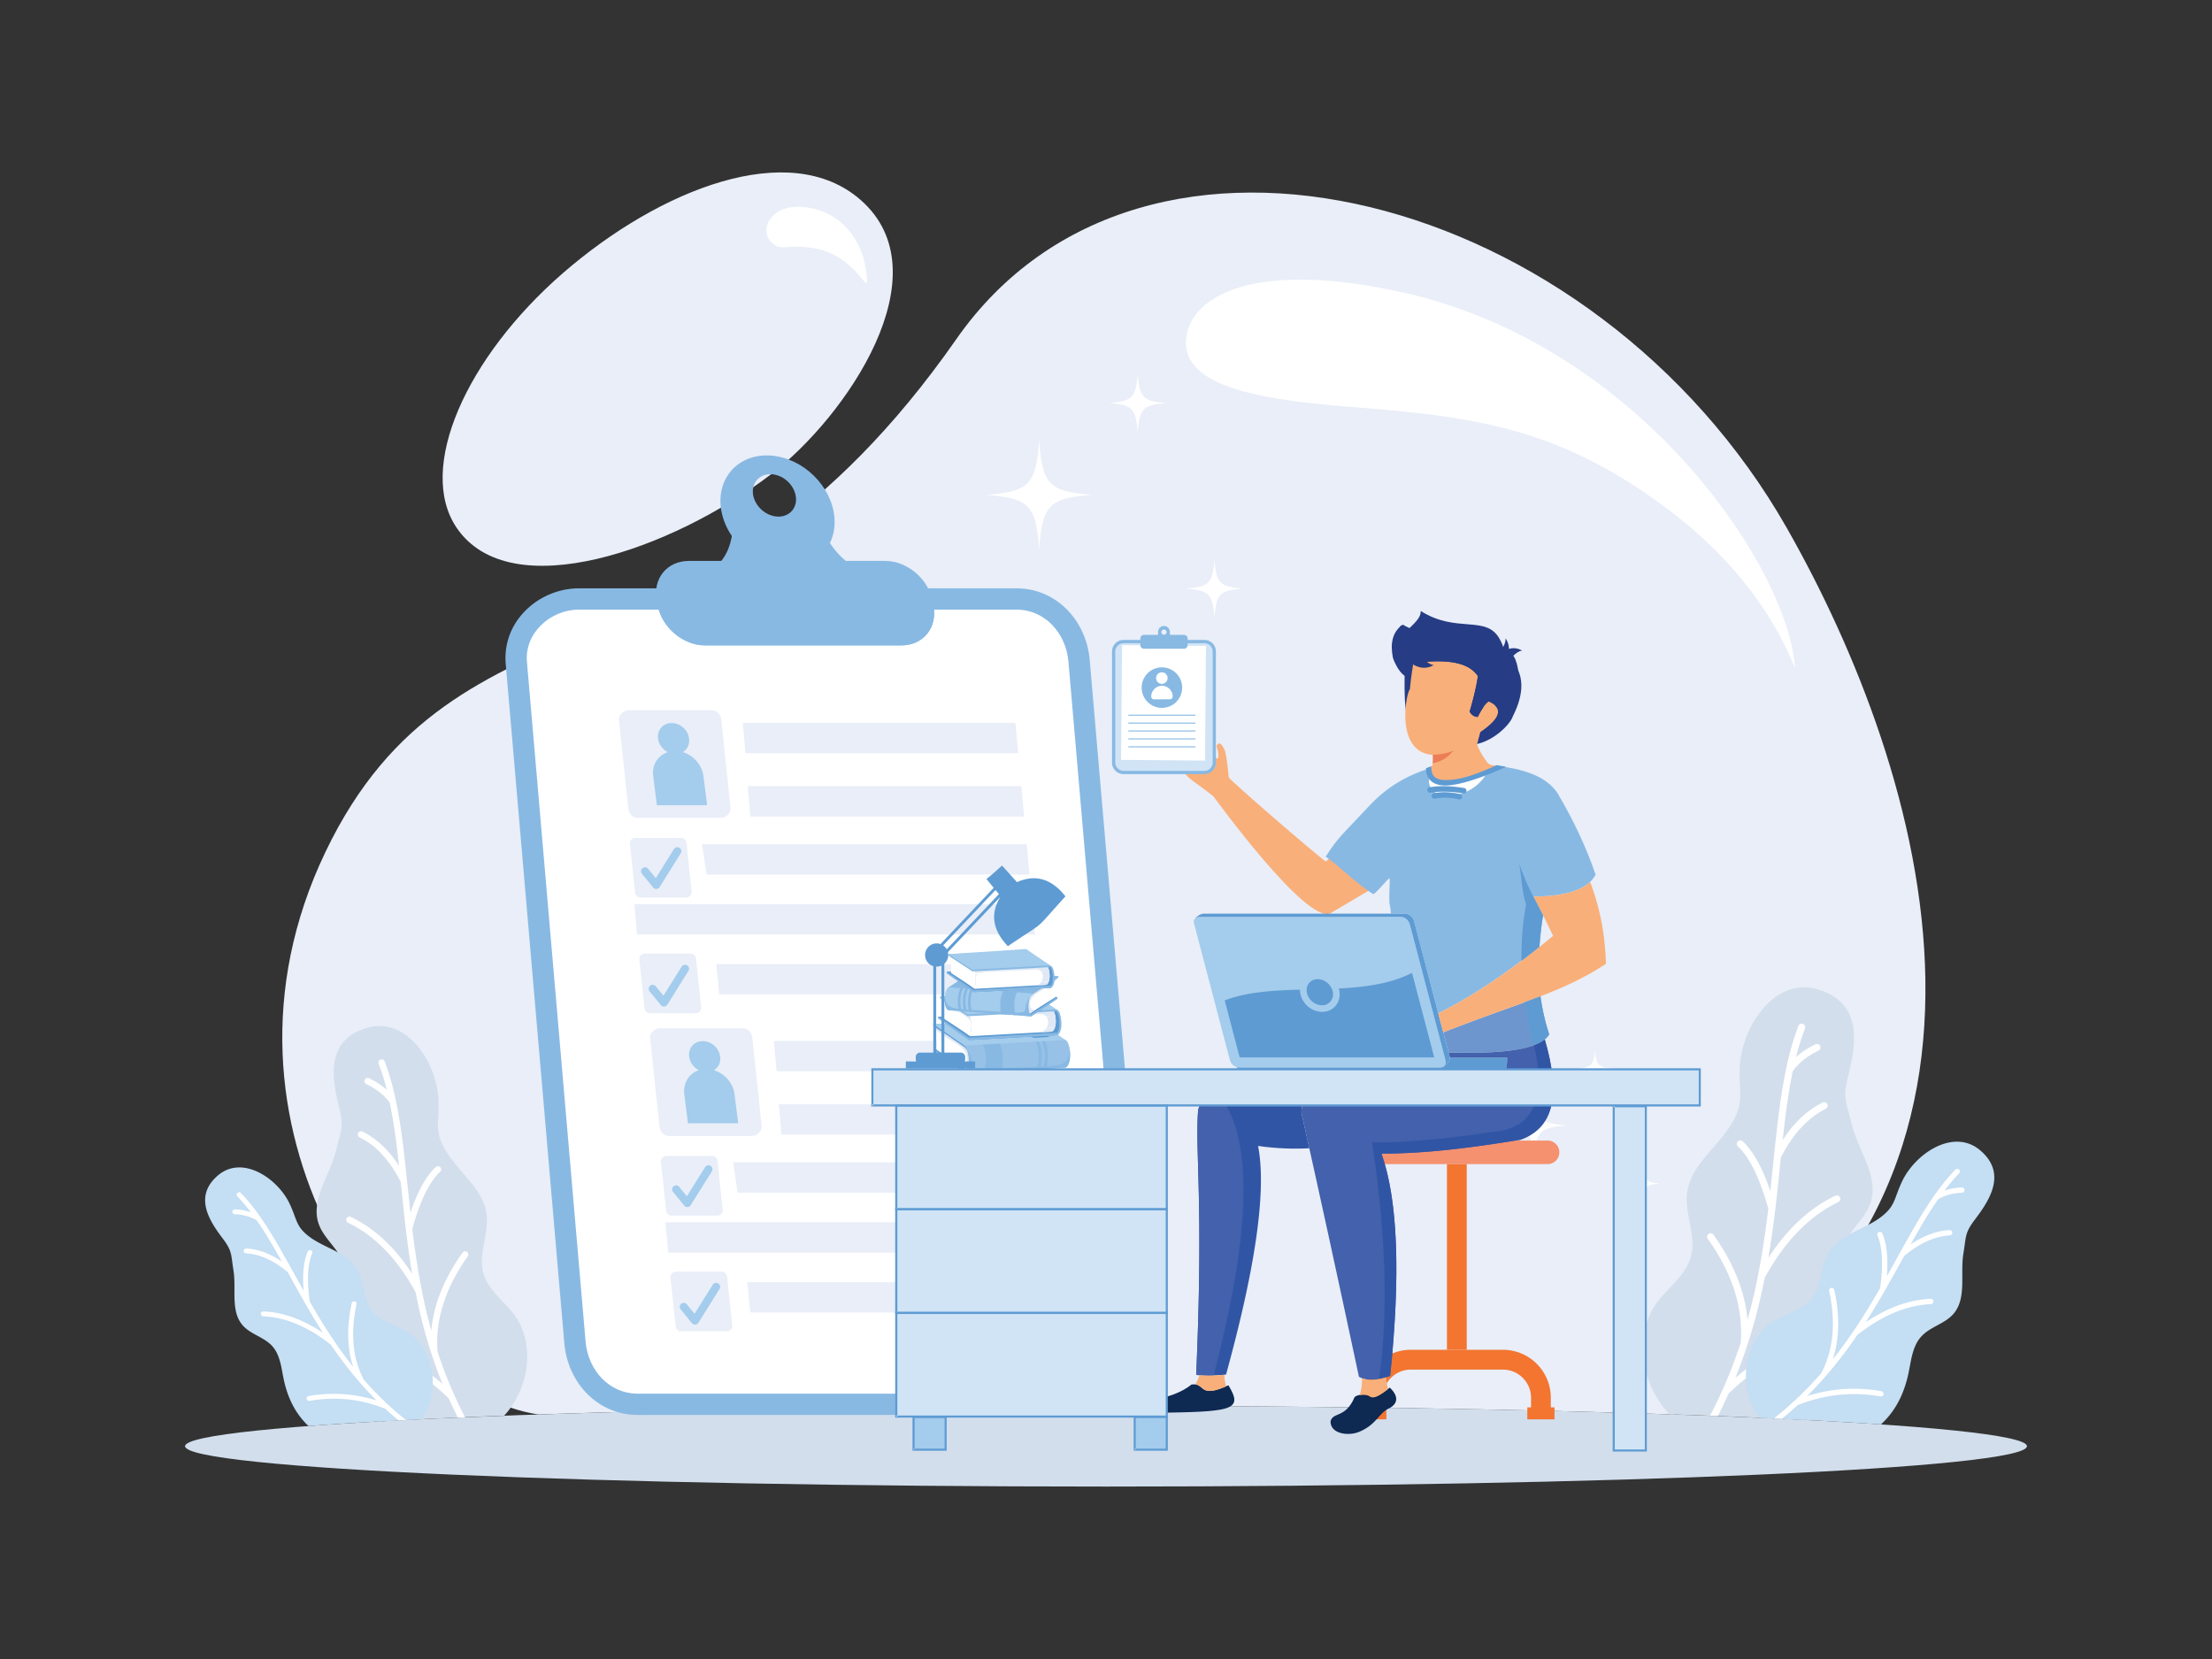 <svg xmlns="http://www.w3.org/2000/svg" xml:space="preserve" width="400" height="300"><rect width="100%" height="100%" fill="#333333" stroke="none"/><path fill="#E9EEF8" fill-rule="evenodd" d="M139.345 85.83c-17.725 13.487-47.039 23.94-56.773 9.604-7.261-10.721 1.697-30.818 19.227-46.054 17.54-15.225 41.028-24.449 53.826-13.227 15.191 13.3-2.634 39.296-16.28 49.677zm60.664 168.399c38.731 0 74.386.582 102.676 1.546 69.234-39.573 45.255-116.7 20.403-160.341-34.596-60.726-116.354-82.546-150.162-34.094-45.909 65.753-90.182 42.81-114.09 92.753-23.896 49.943 12.411 97.82 38.497 101.682 28.279-.971 63.934-1.546 102.676-1.546z" clip-rule="evenodd"/><path fill="#D2DEEC" fill-rule="evenodd" d="M200.009 254.229c91.965 0 166.525 3.266 166.525 7.289 0 4.024-74.561 7.3-166.525 7.3-91.984 0-166.543-3.265-166.543-7.3 0-4.023 74.558-7.289 166.543-7.289z" clip-rule="evenodd"/><path fill="#FFF" fill-rule="evenodd" d="M144.943 37.411c7.17.43 11.529 6.317 11.825 13.097.123 2.887-2.138-4.659-10.084-5.703-4.924-.654-5.66.798-7.423-1.239-1.758-2.027-.09-6.491 5.682-6.155zm108.769 15.481c41.59 9.258 68.058 47.521 70.658 65.981 1.063 7.574-.914-10.157-22.138-26.303-18.952-14.427-33.726-17.11-56.282-18.852-15.94-1.228-32.631-3.186-31.443-12.696.932-7.516 12.346-14.119 39.205-8.13z" clip-rule="evenodd"/><path fill="#D2DEEC" fill-rule="evenodd" d="M92.728 237.416c-1.906-2.373-4.569-4.342-5.356-7.278-.921-3.472 1.105-7.116.593-10.681-.621-4.472-4.935-7.372-7.278-11.241-2.294-3.788-1.218-5.057-1.413-9.481-.328-6.664-5.786-15.072-13.064-12.818-7.394 2.293-6.184 9.163-4.883 14.336.921 3.685.317 4.208-.596 7.902-1.073 4.454-4.588 8.752-3.121 13.105.91 2.684 3.551 4.496 4.493 7.166 1.087 3.034-.224 6.31-.726 9.481-1.066 6.686.458 12.248 5.313 17.764a19.38 19.38 0 0 0 1.629 1.384c6.799-.38 14.456-.737 22.843-1.055l.062-.062c4.451-4.851 5.773-13.176 1.504-18.522z" clip-rule="evenodd"/><path fill="#FFF" fill-rule="evenodd" d="M69.557 191.937a.577.577 0 0 0-.748-.339.575.575 0 0 0-.339.758 41.696 41.696 0 0 1 1.478 4.732c-.167-.155-.34-.3-.513-.441a13.268 13.268 0 0 0-2.706-1.668.569.569 0 0 0-.766.274.578.578 0 0 0 .268.78c.921.44 1.747.938 2.467 1.523a9.098 9.098 0 0 1 1.78 1.843c.748 3.565 1.239 7.394 1.68 11.439a20.203 20.203 0 0 0-2.171-2.828c-1.333-1.452-2.806-2.579-4.425-3.389a.59.59 0 0 0-.787.268.599.599 0 0 0 .257.787c1.484.727 2.856 1.771 4.096 3.121 1.228 1.344 2.345 2.979 3.338 4.927l.111 1.095c.246 2.405.503 4.876.798 7.404l.012.072c.317 2.63.686 5.324 1.145 8.065-1.257-1.954-2.619-3.673-4.074-5.169-2.127-2.203-4.465-3.9-7.004-5.129a.585.585 0 0 0-.787.274.596.596 0 0 0 .278.78c2.416 1.156 4.648 2.792 6.675 4.884 2.037 2.088 3.868 4.648 5.53 7.657a94.056 94.056 0 0 0 2.835 11.057l.019.011a73.477 73.477 0 0 0 2.019 5.53 34.524 34.524 0 0 0-5.642-3.934c-2.763-1.546-5.732-2.681-8.907-3.417a.584.584 0 0 0-.697.44.572.572 0 0 0 .43.693c3.07.719 5.949 1.813 8.622 3.298 2.622 1.463 5.067 3.316 7.311 5.548a84.148 84.148 0 0 0 1.658 3.453l1.3-.05a78.876 78.876 0 0 1-4.977-11.869c-.214-2.847.122-5.692 1.025-8.539.899-2.886 2.373-5.783 4.432-8.673a.595.595 0 0 0-.134-.819.576.576 0 0 0-.809.145c-2.138 2.99-3.663 5.988-4.616 8.99a25.394 25.394 0 0 0-1.033 5.118c-1.741-6.328-2.712-12.513-3.432-18.407.687-2.51 1.456-4.619 2.294-6.36.842-1.72 1.763-3.053 2.745-3.98a.593.593 0 0 0 .029-.82.596.596 0 0 0-.828-.032c-1.098 1.036-2.091 2.478-3.001 4.33-.563 1.149-1.084 2.46-1.567 3.934a491.991 491.991 0 0 1-.491-4.608l-.123-1.178-.011-.062c-.83-8.024-1.671-15.324-4.044-21.519z" clip-rule="evenodd"/><path fill="#C4DEF3" fill-rule="evenodd" d="M73.169 240.551c-2.026-1.087-4.472-1.668-5.885-3.481-1.679-2.143-1.343-5.296-2.744-7.618-1.773-2.93-5.621-3.677-8.405-5.671-2.717-1.969-2.349-3.164-3.8-6.188-2.193-4.544-8.5-8.784-12.902-5.057-4.465 3.789-1.597 8.21.853 11.436 1.729 2.286 1.463 2.839 1.921 5.675.575 3.42-.592 7.463 1.713 10.052 1.434 1.601 3.807 2.092 5.263 3.667 1.647 1.78 1.708 4.464 2.294 6.819.787 3.132 2.16 5.652 4.309 7.689 5.826-.44 12.674-.849 20.408-1.228a12.354 12.354 0 0 0 1.423-2.745c1.655-4.699.111-10.894-4.448-13.35z" clip-rule="evenodd"/><path fill="#FFF" fill-rule="evenodd" d="M43.562 215.732a.444.444 0 0 0-.625-.011.44.44 0 0 0-.012.625 30.64 30.64 0 0 1 2.428 2.864 4.084 4.084 0 0 0-.484-.151 9.678 9.678 0 0 0-2.384-.368.445.445 0 0 0-.462.419.45.45 0 0 0 .43.462c.77.029 1.495.141 2.164.336a7.55 7.55 0 0 1 1.799.748c1.567 2.261 3.041 4.793 4.547 7.473a16.194 16.194 0 0 0-2.344-1.329c-1.352-.613-2.724-.964-4.086-1.036a.438.438 0 0 0-.469.411c-.022.235.173.452.419.47 1.249.072 2.507.391 3.777.965 1.25.563 2.507 1.38 3.778 2.435l.397.736a276.586 276.586 0 0 0 2.756 4.916l.019.051c1.015 1.741 2.059 3.515 3.196 5.273-1.463-.982-2.918-1.78-4.363-2.384-2.149-.903-4.28-1.405-6.407-1.495a.439.439 0 0 0-.463.419.445.445 0 0 0 .412.462c2.037.091 4.074.571 6.111 1.423 2.026.86 4.074 2.088 6.101 3.695 1.589 2.313 3.319 4.616 5.273 6.859v.011c.965 1.095 1.966 2.192 3.042 3.244a25.382 25.382 0 0 0-5.09-1.063 25.738 25.738 0 0 0-7.206.257.452.452 0 0 0-.368.509c.04.246.274.412.509.369a24.984 24.984 0 0 1 6.986-.264c2.271.245 4.515.809 6.736 1.697a56.485 56.485 0 0 0 2.395 2.088l1.322-.068a58.929 58.929 0 0 1-7.629-7.312 16.92 16.92 0 0 1-1.813-6.256c-.224-2.282-.05-4.731.523-7.361a.442.442 0 0 0-.339-.523c-.257-.051-.491.094-.542.34-.585 2.712-.77 5.252-.53 7.625.13 1.354.397 2.644.798 3.872-3.104-3.88-5.613-7.903-7.853-11.805-.257-1.946-.361-3.647-.289-5.11.083-1.445.329-2.641.737-3.584.104-.224-.012-.479-.225-.585a.46.46 0 0 0-.585.228c-.459 1.044-.726 2.345-.81 3.901a23.57 23.57 0 0 0 .073 3.215c-.582-1.044-1.146-2.06-1.709-3.074l-.43-.776-.032-.051c-2.945-5.336-5.691-10.179-9.179-13.792z" clip-rule="evenodd"/><path fill="#D2DEEC" fill-rule="evenodd" d="M299.929 235.166c2.069-2.59 4.987-4.743 5.847-7.947 1.015-3.789-1.21-7.772-.664-11.652.687-4.883 5.403-8.047 7.954-12.266 2.499-4.137 1.321-5.527 1.545-10.353.351-7.268 6.307-16.453 14.264-13.985 8.059 2.499 6.737 10.005 5.314 15.646-1.005 4.014-.348 4.588.646 8.619 1.178 4.854 5.017 9.554 3.409 14.303-.986 2.93-3.861 4.905-4.894 7.824-1.189 3.298.245 6.881.798 10.352 1.155 7.289-.513 13.351-5.815 19.371a18.614 18.614 0 0 1-2.009 1.691c-7.321-.38-15.503-.72-24.388-1.016-.123-.134-.246-.256-.369-.39-4.853-5.291-6.295-14.371-1.638-20.197z" clip-rule="evenodd"/><path fill="#FFF" fill-rule="evenodd" d="M325.208 185.525a.639.639 0 0 1 .82-.368c.328.134.502.502.357.831a48.485 48.485 0 0 0-1.607 5.161c.195-.166.38-.317.563-.484a15.23 15.23 0 0 1 2.958-1.82.637.637 0 0 1 .842.308.632.632 0 0 1-.307.849 13.693 13.693 0 0 0-2.695 1.657 11.796 11.796 0 0 0-1.946 2.02c-.809 3.879-1.34 8.065-1.82 12.479.737-1.145 1.524-2.182 2.377-3.092 1.441-1.575 3.059-2.807 4.829-3.685a.636.636 0 0 1 .853.286.641.641 0 0 1-.289.849c-1.618.809-3.103 1.946-4.464 3.421-1.341 1.455-2.558 3.254-3.635 5.363l-.134 1.199a377.973 377.973 0 0 1-.87 8.08l-.007.079a197.387 197.387 0 0 1-1.25 8.807c1.372-2.131 2.856-4.013 4.442-5.643 2.323-2.395 4.884-4.258 7.646-5.598a.649.649 0 0 1 .864.296.646.646 0 0 1-.3.849c-2.641 1.271-5.079 3.052-7.289 5.335-2.222 2.282-4.23 5.067-6.021 8.354-.787 3.963-1.781 7.997-3.121 12.071v.011a91.552 91.552 0 0 1-2.203 6.028 37.197 37.197 0 0 1 6.145-4.287c3.02-1.69 6.256-2.93 9.727-3.728a.623.623 0 0 1 .759.48.622.622 0 0 1-.474.759 35.991 35.991 0 0 0-9.398 3.594c-2.868 1.607-5.537 3.623-7.997 6.05a75.758 75.758 0 0 1-1.932 4.035l-1.416-.062c2.337-4.425 4.128-8.835 5.563-13.198.234-3.114-.134-6.224-1.109-9.326-.982-3.153-2.608-6.307-4.851-9.471-.195-.289-.134-.687.151-.882a.622.622 0 0 1 .882.145c2.325 3.266 4.002 6.541 5.027 9.817.582 1.864.972 3.728 1.127 5.592 1.926-6.914 2.98-13.661 3.757-20.102-.748-2.723-1.586-5.035-2.507-6.931-.925-1.882-1.918-3.327-2.99-4.342a.622.622 0 0 1-.022-.899.633.633 0 0 1 .893-.033c1.195 1.127 2.282 2.706 3.265 4.722.614 1.249 1.188 2.684 1.72 4.302.195-1.712.357-3.381.534-5.039l.141-1.278v-.072c.912-8.755 1.822-16.719 4.412-23.489z" clip-rule="evenodd"/><path fill="#C4DEF3" fill-rule="evenodd" d="M321.268 238.582c2.222-1.185 4.884-1.82 6.43-3.796 1.82-2.344 1.463-5.775 2.991-8.314 1.925-3.204 6.133-4.014 9.17-6.194 2.97-2.139 2.562-3.45 4.146-6.748 2.41-4.966 9.27-9.582 14.069-5.519 4.884 4.136 1.741 8.969-.91 12.472-1.903 2.496-1.607 3.104-2.12 6.195-.614 3.734.664 8.148-1.854 10.973-1.557 1.752-4.157 2.275-5.732 4.006-1.813 1.943-1.874 4.862-2.521 7.444-.86 3.461-2.384 6.245-4.8 8.478-6.368-.43-13.752-.831-21.994-1.199a12.517 12.517 0 0 1-1.72-3.236c-1.813-5.12-.133-11.877 4.845-14.562z" clip-rule="evenodd"/><path fill="#FFF" fill-rule="evenodd" d="M353.592 211.503a.46.46 0 0 1 .664-.021.477.477 0 0 1 .022.687 36.631 36.631 0 0 0-2.662 3.124c.173-.062.368-.115.541-.166.81-.234 1.68-.368 2.591-.397a.485.485 0 0 1 .513.459.498.498 0 0 1-.474.502 10.51 10.51 0 0 0-2.373.357 8.046 8.046 0 0 0-1.946.831c-1.72 2.467-3.327 5.223-4.967 8.148a16.24 16.24 0 0 1 2.561-1.44c1.484-.676 2.97-1.055 4.465-1.149a.48.48 0 0 1 .502.463.474.474 0 0 1-.451.502c-1.373.079-2.745.44-4.115 1.055-1.361.625-2.756 1.514-4.128 2.662l-.44.798a358.26 358.26 0 0 1-3.009 5.375l-.021.04a133.295 133.295 0 0 1-3.482 5.765 28.598 28.598 0 0 1 4.765-2.611c2.333-.972 4.655-1.514 6.992-1.626a.482.482 0 0 1 .051.961c-2.221.101-4.436.625-6.667 1.557-2.222.933-4.443 2.283-6.676 4.035-1.72 2.528-3.594 5.035-5.743 7.483v.011a63.641 63.641 0 0 1-3.326 3.544 29.57 29.57 0 0 1 5.559-1.171 27.943 27.943 0 0 1 7.874.289c.268.04.44.297.391.563a.47.47 0 0 1-.563.387 27.182 27.182 0 0 0-7.6-.274c-2.479.268-4.935.882-7.372 1.842a55.336 55.336 0 0 1-2.847 2.479l-1.452-.062c3.266-2.579 6.083-5.346 8.579-8.192a18.518 18.518 0 0 0 1.997-6.827c.234-2.488.05-5.161-.574-8.029a.473.473 0 0 1 .357-.57.475.475 0 0 1 .574.368c.646 2.958.853 5.732.597 8.322a19.772 19.772 0 0 1-.871 4.229c3.377-4.24 6.123-8.633 8.567-12.891.289-2.121.391-3.974.308-5.57-.091-1.578-.347-2.886-.799-3.912a.495.495 0 0 1 .246-.636c.256-.111.541 0 .636.246.502 1.138.787 2.561.882 4.262.061 1.044.028 2.222-.063 3.501.636-1.139 1.239-2.254 1.854-3.349l.469-.86.033-.039c3.222-5.84 6.21-11.114 10.031-15.055zm-147.859-144c-.328 4.425-.975 5.038-5.194 5.378 4.22.347 4.866.95 5.194 5.375.314-4.425.982-5.028 5.19-5.375-4.207-.34-4.875-.953-5.19-5.378zm13.881 33.613c-.317 4.374-.961 4.978-5.129 5.317 4.168.335 4.812.932 5.129 5.302.318-4.37.976-4.967 5.133-5.302-4.157-.339-4.814-.943-5.133-5.317zm-31.699-21.571c-.592 8.182-1.81 9.315-9.611 9.94 7.81.636 9.02 1.763 9.611 9.944.586-8.182 1.792-9.309 9.594-9.944-7.802-.631-9.008-1.758-9.594-9.94zm-25.934 124.369c.256 3.583.779 4.086 4.197 4.363-3.418.268-3.941.766-4.197 4.353-.268-3.587-.799-4.078-4.219-4.353 3.421-.277 3.952-.78 4.219-4.363zm-11.252 27.234c.257 3.544.777 4.035 4.158 4.303-3.381.278-3.901.758-4.169 4.302-.245-3.544-.77-4.023-4.146-4.302 3.377-.274 3.902-.759 4.157-4.303zm25.678-17.474c.492 6.625 1.467 7.546 7.781 8.059-6.314.502-7.289 1.423-7.781 8.048-.48-6.625-1.452-7.546-7.77-8.048 6.318-.513 7.29-1.434 7.77-8.059zm112.002-23.807c-.195 2.745-.604 3.124-3.226 3.338 2.622.205 3.03.585 3.226 3.33.206-2.745.607-3.125 3.215-3.33-2.607-.214-3.009-.593-3.215-3.338zm8.612 20.849c-.195 2.713-.593 3.092-3.172 3.294 2.579.206 2.977.585 3.172 3.287.205-2.702.606-3.081 3.186-3.287-2.58-.213-2.981-.581-3.186-3.294zm-19.668-13.383c-.368 5.079-1.116 5.772-5.949 6.173 4.833.391 5.581 1.084 5.949 6.162.38-5.078 1.127-5.771 5.96-6.162-4.834-.401-5.581-1.094-5.96-6.173z" clip-rule="evenodd"/><path fill="#F9AF79" fill-rule="evenodd" d="M211.65 135.408s2.059 2.54 2.254 2.374c.173-.174-.791-.899-2.662-4.342-.676-1.239.191-1.965 1.68.78.264.502.675.881.961 1.268.585.748.993 1.322 1.004 1.282.039-.051.264.04.028-.419-.285-.545-1.178-1.601-1.523-2.438-.195-.473-.676-1.423-.676-1.423l-.491-1.68c.502-.278 1.29.787 1.463 1.463.368.368.841 1.412.841 1.412s1.475 1.896 1.771 1.712c.235-.144-2.333-5.263-1.792-5.486.614-.289 1.813 2.424 1.875 2.558.213.357.899 1.394.899 1.394s2.59 3.512 2.868 3.327c.264-.185.173-1.004.102-1.271-.084-.264-.152-.57-.225-.838s.072-.531.43-.636c.357-.09.91.914 1.033 1.282.379 1.185.676 4.504.719 4.861.062.408 15.816 14.019 17.537 15.203l7.967-6.686 5.643 8.481-12.862 7.617c-4.476 1.637-20.577-20.56-21.091-21.228 0 0-2.12-1.647-3.532-2.63-1.413-.972-2.305-2.377-2.651-2.694-.051-.051-1.333-1.127-2.283-2.857-.811-1.49.713-.386.713-.386z" clip-rule="evenodd"/><path fill="#88B9E3" fill-rule="evenodd" d="M104.694 106.39c-4.955 0-9.756 2.807-12.021 7.249a11.96 11.96 0 0 0-1.228 6.351l10.607 122.935c.614 7.047 5.971 12.942 13.26 12.942l79.093-.011c4.967 0 9.76-2.803 12.021-7.257a11.88 11.88 0 0 0 1.229-6.328l-10.604-122.95c-.604-7.043-5.971-12.931-13.261-12.931h-79.096z" clip-rule="evenodd"/><path fill="#FFF" fill-rule="evenodd" d="M104.694 110.24h79.096c5.18 0 8.98 4.259 9.42 9.42l10.609 122.94c.448 5.157-4.24 9.416-9.413 9.416h-79.093c-5.183 0-8.969-4.259-9.42-9.416L95.285 119.66c-.448-5.161 4.23-9.42 9.409-9.42z" clip-rule="evenodd"/><path fill="#88B9E3" fill-rule="evenodd" d="M139.302 85.751c-2.11 0-3.5 1.719-3.1 3.839.419 2.117 2.456 3.829 4.576 3.829 2.117 0 3.511-1.712 3.1-3.829-.408-2.12-2.456-3.839-4.576-3.839zm-14.752 15.683h5.877c.949-1.145 1.586-2.65 1.914-4.504-.91-1.34-1.567-2.846-1.875-4.442-1.083-5.592 2.602-10.136 8.192-10.136 5.599 0 11.006 4.544 12.082 10.136.408 2.12.134 4.085-.668 5.714.853 1.279 1.813 2.362 2.879 3.232h7.138c3.93 0 7.77 3.226 8.517 7.159l.195.95c.759 3.944-1.853 7.159-5.786 7.159h-35.539c-3.93 0-7.77-3.215-8.518-7.159l-.194-.95c-.759-3.934 1.841-7.159 5.786-7.159z" clip-rule="evenodd"/><path fill="#88B9E3" fill-rule="evenodd" d="M168.895 110.24c.336 3.615-2.182 6.462-5.88 6.462h-35.539c-3.695 0-7.311-2.847-8.365-6.462h49.784z" clip-rule="evenodd"/><path fill="#E9EEF8" fill-rule="evenodd" d="M113.757 128.434h14.929c.972 0 1.647.799 1.752 1.773l1.669 15.911c.101.961-.842 1.781-1.824 1.781h-14.929c-.972 0-1.647-.81-1.752-1.781l-1.669-15.911c-.09-.975.841-1.773 1.824-1.773z" clip-rule="evenodd"/><path fill="#A4CCEC" fill-rule="evenodd" d="M123.474 136.001c1.914.585 3.471 2.315 3.728 4.331l.665 5.273h-9.081l-.665-5.273c-.268-2.016.86-3.734 2.63-4.32-.921-.491-1.618-1.401-1.763-2.456-.185-1.557.914-2.807 2.46-2.807 1.557-.011 2.969 1.25 3.164 2.807.122 1.054-.341 1.965-1.138 2.445z" clip-rule="evenodd"/><path fill="#E9EEF8" fill-rule="evenodd" d="M135.216 142.167h49.475l.491 5.486H135.69l-.474-5.486zm-8.261 10.493h58.71l.491 5.486h-58.392l-.809-5.486zM114.7 163.503h71.958l.51 5.479h-71.966l-.502-5.479zm14.834 10.833h58.136l.513 5.486h-58.135l-.514-5.486zm4.793-43.619h49.29l.509 5.49h-49.329l-.47-5.49zm-19.425 20.798h8.274c.553 0 .91.448.973.982l.921 8.824c.062.534-.459.982-1.005.982h-8.282c-.53 0-.91-.448-.95-.982l-.942-8.824c-.051-.534.459-.982 1.011-.982zm1.723 20.917h8.271c.553 0 .91.452.972.993l.921 8.813c.054.546-.458.994-1 .994l-8.286-.008c-.542 0-.91-.44-.972-.986l-.921-8.813c-.061-.541.462-.993 1.015-.993z" clip-rule="evenodd"/><path fill="#A4CCEC" fill-rule="evenodd" d="M116.091 158.017a.719.719 0 0 1 .094-1.016.725.725 0 0 1 1.012.102l1.394 1.701 3.276-5.263a.726.726 0 0 1 1.004-.224c.336.202.43.653.225.982l-3.818 6.111-.145.173a.725.725 0 0 1-1.022-.09l-2.02-2.476zm1.383 21.253a.725.725 0 0 1 .091-1.012.741.741 0 0 1 1.025.102l1.384 1.701 3.294-5.263a.714.714 0 0 1 .993-.228c.34.206.44.657.228.993l-3.811 6.104-.163.173a.717.717 0 0 1-1.015-.094l-2.026-2.476z" clip-rule="evenodd"/><path fill="#E9EEF8" fill-rule="evenodd" d="M119.378 185.948h14.928c.993 0 1.647.806 1.752 1.78l1.669 15.911c.101.972-.842 1.781-1.813 1.781h-14.939c-.972 0-1.636-.81-1.73-1.781l-1.686-15.911c-.096-.974.837-1.78 1.819-1.78z" clip-rule="evenodd"/><path fill="#A4CCEC" fill-rule="evenodd" d="M129.094 193.522c1.926.585 3.481 2.315 3.728 4.331l.665 5.273h-9.081l-.664-5.273c-.246-2.016.87-3.735 2.629-4.331-.921-.48-1.618-1.391-1.748-2.445-.195-1.557.899-2.807 2.445-2.807 1.557-.011 2.969 1.25 3.164 2.807.144 1.055-.318 1.965-1.138 2.445z" clip-rule="evenodd"/><path fill="#E9EEF8" fill-rule="evenodd" d="M140.84 199.688h49.474l.51 5.476H141.31l-.47-5.476zm-8.265 10.494h58.711l.513 5.49h-58.414l-.81-5.49zm-12.255 10.832h71.958l.514 5.49h-71.959l-.513-5.49zm14.834 10.843h58.136l.514 5.486h-58.136l-.514-5.486zm4.794-43.619h49.3l.513 5.479h-49.332l-.481-5.479zm-19.422 20.798h8.293c.531 0 .899.448.949.982l.922 8.824c.062.534-.459.982-.99.982h-8.297c-.53 0-.91-.448-.949-.982l-.943-8.824c-.039-.541.48-.982 1.015-.982zm1.719 20.917h8.271c.553 0 .914.452.976.994l.921 8.813c.062.546-.462.993-1.004.993h-8.283c-.534 0-.913-.447-.953-.993l-.942-8.813c-.041-.542.461-.994 1.014-.994z" clip-rule="evenodd"/><path fill="#A4CCEC" fill-rule="evenodd" d="M121.711 215.538a.723.723 0 0 1 .094-1.016c.317-.245.77-.206 1.015.102l1.391 1.701 3.298-5.263c.195-.34.644-.44.982-.234.34.213.431.653.235.993l-3.829 6.111-.145.173a.72.72 0 0 1-1.011-.09l-2.03-2.477zm1.394 21.253a.716.716 0 1 1 1.105-.91l1.384 1.701 3.298-5.263a.715.715 0 0 1 .993-.228.718.718 0 0 1 .224.993l-3.811 6.104-.151.173a.73.73 0 0 1-1.026-.094l-2.016-2.476z" clip-rule="evenodd"/><path fill="#88B9E3" fill-rule="evenodd" d="M203.173 115.72h14.621c1.146 0 2.077.938 2.077 2.077v20.107a2.087 2.087 0 0 1-2.077 2.081h-14.621a2.083 2.083 0 0 1-2.081-2.081v-20.107c0-1.139.932-2.077 2.081-2.077z" clip-rule="evenodd"/><path fill="#D1E4F5" fill-rule="evenodd" d="M203.173 116.312h14.621c.82 0 1.496.665 1.496 1.485v20.107c0 .82-.676 1.496-1.496 1.496l-14.621-.012c-.82 0-1.496-.664-1.496-1.484v-20.107c0-.82.676-1.485 1.496-1.485z" clip-rule="evenodd"/><path fill="#FFF" fill-rule="evenodd" d="m202.905 116.67 15.174.122-.173 20.744-15.185-.123z" clip-rule="evenodd"/><path fill="#88B9E3" fill-rule="evenodd" d="M210.494 113.834a.482.482 0 0 0-.484.474c0 .253.218.47.484.47a.475.475 0 0 0 .459-.47.475.475 0 0 0-.459-.474zm-3.644.972h2.568v-.542c0-.581.48-1.065 1.076-1.065.571 0 1.055.484 1.055 1.065v.542h2.568a.65.65 0 0 1 .646.646v1.218c0 .35-.296.646-.646.646h-7.268a.646.646 0 0 1-.636-.646v-1.218a.643.643 0 0 1 .637-.646z" clip-rule="evenodd"/><path fill="#FFF" fill-rule="evenodd" d="M263.406 138.635c-3.622 0-6.573 1.43-6.573 3.192s2.951 3.193 6.573 3.193c3.646 0 6.585-1.431 6.585-3.193s-2.939-3.192-6.585-3.192z" clip-rule="evenodd"/><path fill="#0E2952" fill-rule="evenodd" d="M209.346 255.479c5.888-.094 10.279-.166 12.327-.81 2.193-.686 1.73-2.029.474-4.168-5.552 2.551-4.067-.523-6.679-.134-1.81 1.463-4.515 2.456-8.087 2.948-1.517 1.117-.893 2.111 1.965 2.164z" clip-rule="evenodd"/><path fill="#A4CCEC" fill-rule="evenodd" d="M216.902 165.797h36.38c.704 0 1.441.592 1.637 1.311l6.473 24.635c.184.715-.246 1.3-.965 1.3h-36.365c-.72 0-1.456-.585-1.641-1.3l-6.469-24.635c-.195-.719.235-1.3.95-1.311z" clip-rule="evenodd"/><path fill="#88B9E3" fill-rule="evenodd" d="m255.698 166.512 4.382 16.73c5.284-2.578 11.631-6.707 18.295-12.01.195-2.384.401-4.28.676-5.703-.531-1.065-1.124-2.188-1.76-3.398 6.155-.04 9.901-1.362 11.241-3.974-1.637-4.812-3.93-9.728-6.889-14.744-2.069-3.06-6.154-4.505-12.176-5.035-2.457 7.628-14.395 6.972-10.157.357-4.504 1.206-8.304 3.438-11.425 6.696-5.407 5.794-5.815 5.845-8.159 9.471 2.362 1.637 5.609 4.945 8.579 6.77.295.184 2.969-3.175 3.001-2.879.05.419-.145 3.449-.055 4.465.134.574.217 1.217.289 1.954l2.507-.008c.72 0 1.468.593 1.651 1.308z" clip-rule="evenodd"/><path fill="#5E9BD3" fill-rule="evenodd" d="m260.08 183.242-4.382-16.73c-.184-.715-.942-1.3-1.65-1.3h-36.365c-.709 0-1.998.921-1.785 1.629-.028-.593.369-1.033 1.005-1.033l36.38-.011c.704 0 1.441.592 1.637 1.311l6.473 24.635c.111.43 0 .819-.257 1.055.593-.391 1.167-1.139 1.033-1.647l-2.089-7.909z" clip-rule="evenodd"/><path fill="#5E9BD3" fill-rule="evenodd" d="M260.427 193.042h-36.365c-.135 0-.278-.021-.401-.051.726 1.875 2.694 1.597 3.449 1.586h43.128c2.333-.101 2.271-1.729 2.312-3.315h-10.359c.018.502-.502 1.178-1.055 1.535a1.07 1.07 0 0 1-.709.245zm-5.089-17.11c-3.909 1.977-8.507 2.583-13.257 2.828.051.163.102.336.131.521.307 1.997-1.095 3.695-3.132 3.695-1.915 0-3.655-1.514-3.952-3.406a3.882 3.882 0 0 1-.051-.606c-4.916.133-9.665.411-13.609 1.946l2.705 10.302h35.182l-4.017-15.28z" clip-rule="evenodd"/><path fill="#5E9BD3" fill-rule="evenodd" d="M238.304 177.059c1.289 0 2.506 1.066 2.723 2.366.213 1.3-.686 2.366-1.986 2.366-1.301-.012-2.528-1.066-2.734-2.366-.207-1.312.685-2.366 1.997-2.366z" clip-rule="evenodd"/><path fill="#6D96CE" fill-rule="evenodd" d="M280.138 187.043a38.12 38.12 0 0 1-1.567-6.881c-4.905 1.893-10.493 3.728-17.58 6.522l.964 3.634c10.688.358 16.76-.736 18.183-3.275z" clip-rule="evenodd"/><path fill="#F9AF79" fill-rule="evenodd" d="M260.99 186.685c7.087-2.795 12.675-4.63 17.58-6.522 4.319-1.669 8.091-3.399 11.836-5.877-.151-4.805-.859-9.442-2.856-14.816-1.81 1.74-5.241 2.633-10.259 2.662a158.65 158.65 0 0 1 3.555 7.104c-7.549 6.267-14.839 11.11-20.766 14.007l.91 3.442z" clip-rule="evenodd"/><path fill="#3155A5" fill-rule="evenodd" d="M221.706 248.566c5.403-19.617 7.34-33.396 5.794-41.344a47.66 47.66 0 0 0 9.275.419c-.47-2.127-.95-4.259-1.435-6.407.055-2.93 1.547-5.101 6.853-6.657h-15.084c-.502 0-1.557.134-2.395-.347-4.862 1.391-7.239 3.685-8.048 6.48-.592 7.689 1.016 16.463-.357 47.917 1.71.174 3.501.156 5.397-.061z" clip-rule="evenodd"/><path fill="#4361AC" fill-rule="evenodd" d="M227.355 194.577h-.246c-.502 0-1.557.134-2.395-.347-4.862 1.391-7.239 3.685-8.048 6.48-.592 7.7 1.016 16.463-.357 47.917 1.022.104 2.066.134 3.153.104 2.796-10.938 9.438-37.753 1.943-49.312a29.432 29.432 0 0 1 5.95-4.842z" clip-rule="evenodd"/><path fill="#F5916F" fill-rule="evenodd" d="M247.037 206.251h32.815c1.166 0 2.127.95 2.127 2.128a2.134 2.134 0 0 1-2.127 2.131h-32.815a2.13 2.13 0 0 1-2.131-2.131c0-1.178.953-2.128 2.131-2.128z" clip-rule="evenodd"/><path fill="#F37530" fill-rule="evenodd" d="M277.895 246.623a8.635 8.635 0 0 0-6.122-2.539h-16.659a8.573 8.573 0 0 0-6.112 2.546 8.633 8.633 0 0 0-2.55 6.115v1.748h-.665v2.164h4.913v-2.164h-.665v-1.748c0-1.394.574-2.662 1.495-3.583s2.182-1.495 3.584-1.495h16.659c1.401 0 2.672.574 3.594 1.495a5.061 5.061 0 0 1 1.496 3.583v1.748h-.676v2.164h4.912v-2.164h-.665v-1.748a8.65 8.65 0 0 0-2.539-6.122z" clip-rule="evenodd"/><path fill="#F37530" fill-rule="evenodd" d="M261.655 210.51h3.576v33.574h-3.576z" clip-rule="evenodd"/><path fill="#4361AC" fill-rule="evenodd" d="M274.926 206.106c6.35-2.271 7.21-8.589 4.413-18.143-2.293 1.874-8.09 2.662-17.385 2.366l.214.819.021.112h10.359c-.04 1.574.021 3.226-2.312 3.315h-28.033c-5.316 1.557-6.809 3.728-6.863 6.657 3.349 14.997 6.351 28.748 10.403 47.743 1.372.767 3.258.716 5.642-.177 1.907-18.429 1.384-31.821-1.574-40.194 7.842.031 16.217-1.045 25.115-2.498z" clip-rule="evenodd"/><path fill="#3155A5" fill-rule="evenodd" d="M274.926 206.106c6.35-2.271 7.21-8.589 4.413-18.143-.48.4-1.137.747-1.946 1.055 2.326 9.81-.195 15.185-7.647 15.694-8.704 1.293-15.921 1.918-21.646 1.863 2.521 16.362 2.963 30.627 1.301 42.799a12.905 12.905 0 0 0 1.986-.574c1.907-18.429 1.384-31.821-1.574-40.194 7.84.029 16.215-1.047 25.113-2.5z" clip-rule="evenodd"/><path fill="#F9AF79" fill-rule="evenodd" d="M216.884 248.671a5.571 5.571 0 0 1-.77 1.676c1.691.155 1.044 2.348 5.631.34-.205-.585-.317-1.278-.339-2.088-1.564.163-3.081.195-4.522.072z" clip-rule="evenodd"/><path fill="#0E2952" fill-rule="evenodd" d="M245.766 258.929c3.124-1.3 3.594-3.388 5.303-4.197 1.729-.809 1.936-2.242.238-3.811-1.239 1.005-2.785 2.222-3.616 1.579-.541-.43-2.405-.412-2.773.224-1.618 3.768-3.883 2.571-4.313 4.291-.051 2.272 3.196 2.723 5.161 1.914z" clip-rule="evenodd"/><path fill="#F9AF79" fill-rule="evenodd" d="M246.297 249.23a9.968 9.968 0 0 1-.408 3.023c.676-.112 1.463-.021 1.802.246.77.603 2.149-.412 3.338-1.352-.195-.545-.318-1.238-.379-2.091-1.76.547-3.205.608-4.353.174z" clip-rule="evenodd"/><path fill="#5E9BD3" fill-rule="evenodd" d="M280.138 187.043a38.12 38.12 0 0 1-1.567-6.881c-.911.347-1.832.697-2.796 1.055a70.034 70.034 0 0 0 1.629 7.791c1.372-.514 2.283-1.167 2.734-1.965zm-2.847-24.912c-.809-1.463-1.669-3.428-2.561-5.898.48 2.879.462 4.948 1.239 7.311-.633 3.337-.889 6.758-.828 10.2 1.073-.81 2.149-1.64 3.233-2.511.195-2.384.401-4.28.676-5.703-.53-1.066-1.123-2.189-1.759-3.399z" clip-rule="evenodd"/><path fill="#263C84" fill-rule="evenodd" d="M256.508 131.956c6.932 2.51 11.363 2.756 13.317.729 1.997-.463 3.309-2.232 3.901-5.307 2.069-4.678.3-12.144-2.601-8.444-2.395-6.134-12.018-2.583-17.446-5.981-3.298 2.152-2.048 7.477.317 9.268-.081 6.123.258 9.399 2.512 9.735z" clip-rule="evenodd"/><path fill="#263C84" fill-rule="evenodd" d="M272.693 119.609c-.747-.585-.982-1.21-.716-1.896 1.146-.643 2.243-.664 3.276-.061-.635.033-1.483.686-2.56 1.957z" clip-rule="evenodd"/><path fill="#263C84" fill-rule="evenodd" d="M271.259 117.991c.546.593 1.026.727 1.478.401.274-1.127.112-2.109-.495-2.973.083.575-.246 1.435-.983 2.572zm-3.662 2.562c1.308-.514 2.29-.34 2.969.52-.054 1.958-1.076 5.898-2.633 6.759-.257-.196-.196-4.332-.336-7.279z" clip-rule="evenodd"/><path fill="#263C84" fill-rule="evenodd" d="M267.113 118.667c2.203 1.065 2.939 2.037 2.181 2.896-3.326.491-6.523.134-9.561-1.083 1.831.173 4.299-.429 7.38-1.813z" clip-rule="evenodd"/><path fill="#263C84" fill-rule="evenodd" d="M254.16 121.965c2.499-2.518 7.221-2.828 13.711-.451 4.106-1.022 5.039-2.919 3.287-6.011-2.449-4.359-7.752-.91-14.253-5.018.245 3.187-9.437 5.928-2.745 11.48z" clip-rule="evenodd"/><path fill="#F9AF79" fill-rule="evenodd" d="M269.774 124.114c-1.719-.369-1.557 3.175-1.434 4.927.268 3.449 4.158-4.353 1.434-4.927z" clip-rule="evenodd"/><path fill="#F9AF79" fill-rule="evenodd" d="M271.845 138.623c-.954.062-2.5-.267-2.774-.603-1.015-1.293-1.723-2.634-1.986-3.482.202-.563.419-1.282.625-2.142 3.673-2.496 4.187-4.342 1.513-5.537-.541.296-1.206 1.228-2.004 2.784-.636-.021-1.116-.35-1.456-.972.77-2.633 1.261-4.771 1.485-6.411-1.803-2.69-6.04-3.081-11.664-2.354a62.178 62.178 0 0 0-.632 4.75c-.697.646-2.734 11.406 4.157 11.847.051.788-.021 1.752-.072 1.864-.083.162-.379.328-.758.47-.113 3.666 4.442 3.687 13.566-.214z" clip-rule="evenodd"/><path fill="#263C84" fill-rule="evenodd" d="M255.583 119.906c5.624-.727 9.861-.336 11.664 2.354-.225 1.64-.716 3.778-1.485 6.411.329.622.82.95 1.456.972.798-1.557 1.463-2.488 2.004-2.784 2.674 1.195 2.16 3.041-1.513 5.537a20.886 20.886 0 0 1-.625 2.142c3.315-.747 6.083-3.698 6.469-4.978 3.872-7.606-.43-10.821-2.741-11.999-1.015-7.527-11.948-.87-17.439-4.504-2.182 3.009.513 6.788 2.21 6.849z" clip-rule="evenodd"/><path fill="#ED7D57" fill-rule="evenodd" d="M262.804 135.727c-.903.438-2.143.704-3.695.776.04.524.018 1.138-.021 1.518 1.566-.308 2.806-1.066 3.716-2.294z" clip-rule="evenodd"/><path fill="#263C84" fill-rule="evenodd" d="M256.392 118.053c-.849.654-1.123 1.373-.815 2.139 1.289.729 2.528.758 3.694.072-.708-.04-1.668-.777-2.879-2.211z" clip-rule="evenodd"/><path fill="#5E9BD3" fill-rule="evenodd" d="M272.357 138.663c-4.804 2.192-8.85 3.432-11.133 3.381-.747-.021-1.38-.166-1.892-.43-.531-.278-.933-.687-1.167-1.231-.217-.459-.318-.838-.296-1.475l.949-.335c-.011.491.094 1.072.234 1.401.156.328.401.592.74.758.377.195.86.308 1.464.318 2.127.062 4.721-.546 9.398-2.684l1.703.297zm-13.678 4.67a.475.475 0 0 1-.563-.411.479.479 0 0 1 .408-.563 16.03 16.03 0 0 1 2.979-.185 22.05 22.05 0 0 1 3.266.329c.278.04.451.296.4.563a.479.479 0 0 1-.563.408 21.158 21.158 0 0 0-3.125-.314 16.42 16.42 0 0 0-2.802.173z" clip-rule="evenodd"/><path fill="#5E9BD3" fill-rule="evenodd" d="M259.478 144.428a.516.516 0 0 1-.597-.379c-.04-.274.112-.531.39-.593a9.437 9.437 0 0 1 2.272-.194c.798.028 1.618.145 2.478.336a.486.486 0 0 1 .369.596.488.488 0 0 1-.593.368 11.659 11.659 0 0 0-2.282-.307 8.62 8.62 0 0 0-2.037.173zm-82.842 44.908.252 4.599-2.344.129-5.649-3.94-.022-.358z" clip-rule="evenodd"/><path fill="#88B9E3" fill-rule="evenodd" d="m174.833 193.83-.289.234-5.649-3.94-.022-.358z" clip-rule="evenodd"/><path fill="#FFF" fill-rule="evenodd" d="M169.403 189.438c-.011.134-.018.268-.028.4 0 0 4.699 3.02 5.537 3.735 0 0 .859-1.391.134-3.84 0 0-5.469-3.706-5.938-3.97 0 0 .123.521.217 1.308l.008.123c.071.606.122 1.372.071 2.16v.084z" clip-rule="evenodd"/><path fill="#E0E8F5" fill-rule="evenodd" d="m169.107 185.764.185.123c.809.57 1.629 1.051 2.449 1.625.877.614 1.546 1.045 2.424 1.669.083.051.502.357.747.82.391 1.076.368 2.518-.072 3.511-.245-.202-.737-.542-1.308-.939l.163.029.206.011c.184 0 .347-.04.48-.112l.021.011c.224.131.375.202.375.202s-.13-.09-.347-.234l-.011-.011c.318-.213.463-.643.419-1.156-.068-1.34-1.032-2.048-2.077-2.701-.635-.401-1.372-.82-1.986-1.239-.52-.372-1.145-.791-1.596-1.21l-.012-.072a2.822 2.822 0 0 0-.06-.327z" clip-rule="evenodd"/><path fill="#E0E8F5" fill-rule="evenodd" d="m174.421 192.468.011.011c.217.134.347.234.347.234s-.151-.071-.375-.202l-.021-.011.038-.032z" clip-rule="evenodd"/><path fill="#5E9BD3" fill-rule="evenodd" d="m168.771 185.525-.011-.307 18.295-.604 5.643 3.851L174.912 190a2.421 2.421 0 0 0-.747-.82c-.878-.624-1.547-1.044-2.424-1.669-.82-.574-1.641-1.055-2.449-1.618l-.521-.368z" clip-rule="evenodd"/><path fill="#97C1E7" fill-rule="evenodd" d="M174.248 188.946c1.177 1.044 1.228 3.89.285 5.118l18.002-.993c.653-.029.882-1.207.942-1.698.102-.719.04-3.492-1.238-3.42l-17.991.993z" clip-rule="evenodd"/><path fill="#528D97" fill-rule="evenodd" d="m174.84 193.512-.112.246z" clip-rule="evenodd"/><path fill="#5F9FAB" fill-rule="evenodd" d="m174.728 193.758-.133.226z" clip-rule="evenodd"/><path fill="#DACE90" fill-rule="evenodd" d="M174.912 189.99v.011c.391 1.076.368 2.518-.072 3.511.44-.993.463-2.435.072-3.522z" clip-rule="evenodd"/><path fill="#528D97" fill-rule="evenodd" d="m174.851 189.838.061.163v-.011z" clip-rule="evenodd"/><path fill="#88B9E3" fill-rule="evenodd" d="M174.851 189.838c.297.369.546.788.697 1.239.162.44.206.87.278 1.318.04.238.068.553.285.697.267.185 1.647.257 2.561.257.286 0 .531-.012.665-.022 1.229-.101 2.438-.134 3.706-.202 2.539-.134 4.812-.155 7.34-.422.819-.091 1.835-.163 2.409-.86a3 3 0 0 0 .498-.95c.083-.317.115-.657.178-.975.028.351.05.697.028.975 0 .195-.011.369-.019.48-.061.491-.289 1.669-.953 1.698l-17.991.993.011-.008v-.011l.011-.011v-.022h.011l.021-.011v-.019h.008l.133-.227.112-.246c.44-.993.463-2.435.072-3.511l-.061-.16z" clip-rule="evenodd"/><path fill="#88B9E3" fill-rule="evenodd" d="m188.316 188.17.582-.033c.35.687.552 1.463.585 2.232.051.91.021 1.998-.296 2.886l-.586.033c.453-1.456.543-3.678-.285-5.118zm-1.104.06.58-.032c.351.687.546 1.474.586 2.232.051.91.011 1.986-.296 2.886l-.585.033c.43-1.455.541-3.677-.285-5.119zm-9.566.521 3.081-.162c.351.686.535 1.463.586 2.231.061.91.061 2.016-.318 2.887l-3.06.173c.449-1.452.543-3.685-.289-5.129z" clip-rule="evenodd"/><path fill="#A4CCEC" fill-rule="evenodd" d="m168.761 185.219 18.284-1.004 5.631 3.849-18.284 1.005z" clip-rule="evenodd"/><path fill="#5E9BD3" fill-rule="evenodd" d="m183.155 185.128 2.867-.155 3.729 2.55-2.868.156z" clip-rule="evenodd"/><path fill="#88B9E3" fill-rule="evenodd" d="M176.52 183.337c.646 1.116.606 3.46.166 4.666l14.455-.815c.401-.022.719-.925.771-1.384.071-.687.01-3.327-1.033-3.266l-14.359.799z" clip-rule="evenodd"/><path fill="#5E9BD3" fill-rule="evenodd" d="M191.007 182.863s.514.369.564 2.03c.021.806-.04 1.463-.448 1.86l.018.434-15.899.889-5.57-3.912-.011-.308 21.346-.993z" clip-rule="evenodd"/><path fill="#88B9E3" fill-rule="evenodd" d="m169.66 183.856 5.56 3.823 15.903-.925.018.434-15.9.888-5.57-3.912z" clip-rule="evenodd"/><path fill="#FFF" fill-rule="evenodd" d="m170.553 183.756-.032.347s4.128 2.651 4.883 3.276c0 0 .574-1.68.021-3.663 0 0-4.721-2.962-5.15-3.186.011 0 .111.451.206 1.145l.011.104c.062.542.101 1.207.062 1.904v.073z" clip-rule="evenodd"/><path fill="#FFF" fill-rule="evenodd" d="M175.588 186.295c-.04.408-.102.787-.185 1.084l14.684-.816c.563-.033.747-.976.798-1.362.083-.574.032-2.784-1.022-2.724l-14.693.816c.134.228.234.524.307.842l.043.246a6.85 6.85 0 0 1 .08 1.729l-.012.185z" clip-rule="evenodd"/><path fill="#EDEADD" fill-rule="evenodd" d="M170.325 180.736z" clip-rule="evenodd"/><path fill="#E0E8F5" fill-rule="evenodd" d="M173.049 182.791c.144.011.307.033.473.043.614.391 1.146.748 1.423.933h.018c.063 0 .207 0 .402-.011.039.123.072.245.111.379.011.072.072.491.105.665-.452-.943-1.734-1.496-2.532-1.998v-.011zm-2.724-2.055.133.079c.084.072.207.155.358.257l.011.094v.091l.011.011v.062a6.232 6.232 0 0 0-.459-.296 1.592 1.592 0 0 0-.054-.298zm20.235 2.171.029.039.011.04.021.043.028.051.012.04.021.05.029.084c.227.675.227 1.596.173 1.946-.051.387-.235 1.329-.798 1.362l-1.871.101c.375-.101.693-.347.928-.664l1.478-.095.028-.028-.039-.032-1.395.072c.368-.586.463-1.373.032-2.016.214-.011.397-.033.542-.044l.307-.028h-.899c-.289-.369-.688-.441-1.116-.441-.228 0-.463.022-.687.029l-.43.032.553-.368c1.352-.072 2.458-.144 3.043-.173z" clip-rule="evenodd"/><path fill="#88B9E3" fill-rule="evenodd" d="m170 180.498-.022-.264 16.066-.727 4.956 3.02.007.347-16.063.893c-.787-.542-3.768-2.438-4.486-2.94-.151-.112-.307-.214-.458-.329z" clip-rule="evenodd"/><path fill="#A4CCEC" fill-rule="evenodd" d="m169.978 180.234 16.056-1.077 4.966 3.37-16.066.9z" clip-rule="evenodd"/><path fill="#E7E4DE" fill-rule="evenodd" d="m174.482 180.173 9.749-.542 1.156.816-9.593.545z" clip-rule="evenodd"/><path fill="#5E9BD3" fill-rule="evenodd" d="m184.813 179.833-.286 3.8 1.948.144 4.727-3.174.022-.296z" clip-rule="evenodd"/><path fill="#88B9E3" fill-rule="evenodd" d="m186.236 183.582.239.195 4.727-3.174.022-.296z" clip-rule="evenodd"/><path fill="#FFF" fill-rule="evenodd" d="m190.783 180.028.021.328s-3.922 2.428-4.648 3.009c0 0-.687-1.155-.051-3.175.008 0 4.584-2.987 4.985-3.204 0 0-.112.43-.195 1.077l-.011.101a9.919 9.919 0 0 0-.102 1.803v.061z" clip-rule="evenodd"/><path fill="#E0E8F5" fill-rule="evenodd" d="M189.014 178.706c-.34.195-.676.401-.993.585-.859.531-1.69 1.095-1.763 2.2-.029.423.072.791.339.975h-.011c-.173.112-.288.195-.288.195s.122-.062.307-.166l.032-.011a.733.733 0 0 0 .408.104l.145-.011.145-.011c-.491.307-.893.585-1.116.747-.329-.83-.351-2.025 0-2.907.213-.379.57-.625.625-.665.563-.379 1.022-.668 1.524-1.004.234-.009.461-.02.646-.031zm2.077-1.72-.011.044c-.011.051-.029.151-.062.285a4.573 4.573 0 0 1-.391.317l.043-.194.012-.174.256-.173.153-.105z" clip-rule="evenodd"/><path fill="#88B9E3" fill-rule="evenodd" d="m191.368 176.803.029-.257-15.142-.776-4.742 3.103 14.715 1.535c.202-.379.56-.625.614-.665.748-.502 1.3-.841 2.048-1.343.687-.459 1.362-.85 2.048-1.308.142-.094.297-.196.43-.289z" clip-rule="evenodd"/><path fill="#A4CCEC" fill-rule="evenodd" d="M186.8 179.548c-1.001.849-1.084 3.192-.318 4.236l-14.896-1.094c-.53-.04-.707-1.022-.747-1.424-.072-.592.011-2.886 1.065-2.813l14.896 1.095z" clip-rule="evenodd"/><path fill="#DACE90" fill-rule="evenodd" d="M186.229 180.407c-.361.882-.34 2.077-.011 2.907-.329-.83-.351-2.015 0-2.907h.011z" clip-rule="evenodd"/><path fill="#DACE97" fill-rule="evenodd" d="m170.827 181.256.011.011-.011-.011zm0-.062v.062-.062zm0-.01zm0-.007v.007-.007zm0-.011v.011-.011zm0 0" clip-rule="evenodd"/><path fill="#88B9E3" fill-rule="evenodd" d="M170.87 180.061c.051.264.062.542.131.809.071.286.216.553.4.788.451.592 1.279.664 1.965.759 2.099.252 3.984.307 6.072.458 1.065.083 2.059.123 3.074.225.162.011.479.032.858.032.716 0 1.618-.051 1.803-.174.174-.123.225-.39.264-.574.062-.379.094-.726.238-1.083.13-.38.347-.719.593-1.026l-.04.134c-.361.882-.34 2.088-.011 2.907h.011l.091.217.111.185v.007l.011.022h.022v.022h.011v.011h.007l-14.896-1.087c-.53-.04-.707-1.022-.747-1.424l-.011-.011v-.091a6.275 6.275 0 0 1 .043-1.106z" clip-rule="evenodd"/><path fill="#88B9E3" fill-rule="evenodd" d="m174.248 178.627-.503-.044a4.713 4.713 0 0 0-.513 1.846c-.062.748-.05 1.647.195 2.396l.491.028c-.346-1.207-.397-3.049.33-4.226zm.899.061-.48-.032a4.829 4.829 0 0 0-.521 1.843c-.05.747-.044 1.64.213 2.397l.48.029c-.346-1.206-.397-3.049.308-4.237zm.932.072-.491-.043a4.94 4.94 0 0 0-.521 1.846c-.051.744-.043 1.647.213 2.395l.484.04c-.35-1.219-.4-3.06.315-4.238zm7.896.582-2.539-.185a5 5 0 0 0-.524 1.835c-.061.744-.09 1.669.217 2.395l2.54.185c-.348-1.211-.402-3.052.306-4.23z" clip-rule="evenodd"/><path fill="#88B9E3" fill-rule="evenodd" d="m191.397 176.546-15.123-1.106-4.728 3.092 15.12 1.116z" clip-rule="evenodd"/><path fill="#88B9E3" fill-rule="evenodd" d="m179.481 176.261-2.366-.174-3.141 2.049 2.373.173z" clip-rule="evenodd"/><path fill="#88B9E3" fill-rule="evenodd" d="M177.206 175.268c.563.972.513 3.03.145 4.085l12.646-.708c.368-.007.632-.809.675-1.206.063-.604.012-2.908-.902-2.857l-12.564.686z" clip-rule="evenodd"/><path fill="#5E9BD3" fill-rule="evenodd" d="M189.884 174.866s.448.318.491 1.773c.019.716-.043 1.279-.39 1.637l.011.368-13.906.77-4.884-3.421-.021-.285 18.699-.842z" clip-rule="evenodd"/><path fill="#88B9E3" fill-rule="evenodd" d="m171.185 175.708 4.877 3.359 13.923-.798.011.376-13.906.769-4.884-3.421z" clip-rule="evenodd"/><path fill="#FFF" fill-rule="evenodd" d="m171.976 175.625-.021.307s3.615 2.326 4.27 2.879c0 0 .502-1.474.032-3.215 0 0-4.128-2.59-4.508-2.795 0 0 .104.396.166 1.004l.011.101c.062.47.091 1.055.062 1.658l-.012.061z" clip-rule="evenodd"/><path fill="#FFF" fill-rule="evenodd" d="M176.386 177.857c-.018.35-.09.686-.162.953l12.858-.719c.484-.018.657-.838.687-1.178.083-.509.043-2.445-.878-2.395l-12.862.708c.111.202.195.459.257.737l.039.213c.083.473.116 1.015.073 1.517l-.012.164z" clip-rule="evenodd"/><path fill="#EDEADD" fill-rule="evenodd" d="M189.188 174.592h.011l.018.011-.029-.011zm-.279-.072h.021-.04l-12.862.708 8.907-.491 3.955-.217h.019z" clip-rule="evenodd"/><path fill="#E0E8F5" fill-rule="evenodd" d="M176.87 176.127c-.195.021-.368.04-.492.051.02.123.029.245.052.368a1.72 1.72 0 0 1 .44-.419zm12.061-1.607h.028l.032.011h.051l.022.011.05.012.021.007.052.021v.011l.028.011.032.019.029.021.032.032.029.019.021.032.029.019.021.043.011.018.05.062.012.032.032.04.007.032.021.04.022.04.018.043.011.04.033.072c.061.185.111.401.133.614.062.44.051.892.008 1.094-.029.34-.202 1.16-.687 1.188h-.04c-.151.011-.748.044-1.606.095.328-.095.613-.308.819-.586l1.279-.083.032-.028-.032-.033-1.229.062c.34-.498.408-1.195.032-1.748.202-.021.368-.032.491-.043.162-.019.253-.019.253-.019 0-.011-.091-.011-.264-.011h-.512c-.257-.317-.604-.39-.982-.39-.206 0-.401.021-.604.032-.819.051-1.65.072-2.46.123-.47.018-.932.039-1.401.062-1.155.061-2.333.111-3.5.173-.228.011-.44.021-.668.029-.531.011-.942.062-1.279.166-.205.011-.379.018-.541.028-.217.012-.412.021-.535.033-.018-.123-.05-.246-.079-.369l-.094-.061-.134-.308 12.862-.708h.044z" clip-rule="evenodd"/><path fill="#88B9E3" fill-rule="evenodd" d="m171.503 172.778-.008-.234 14.055-.625 4.323 2.651.011.307-14.058.77c-.687-.48-3.298-2.142-3.923-2.579-.144-.094-.267-.195-.4-.29z" clip-rule="evenodd"/><path fill="#A4CCEC" fill-rule="evenodd" d="m171.495 172.544 14.047-.932 4.331 2.958-14.058.781z" clip-rule="evenodd"/><path fill="#D1E4F5" fill-rule="evenodd" d="M157.751 193.36h149.621v6.541H157.751z" clip-rule="evenodd"/><path fill="#5E9BD3" fill-rule="evenodd" d="M157.751 199.901v.185h149.806v-6.91h-149.99v6.91h.184v-.185h.185v-6.346h149.252v6.151H157.751v.195h.185z" clip-rule="evenodd"/><path fill="#D1E4F5" fill-rule="evenodd" d="M291.819 200.046h5.797v62.249h-5.797z" clip-rule="evenodd"/><path fill="#5E9BD3" fill-rule="evenodd" d="M291.819 200.046h-.195v62.437h6.177v-62.622h-6.177v.185h.195v.184h5.614v61.881h-5.43v-62.065h-.184v.184z" clip-rule="evenodd"/><path fill="#D1E4F5" fill-rule="evenodd" d="M162.064 199.941h48.921v18.738h-48.921z" clip-rule="evenodd"/><path fill="#5E9BD3" fill-rule="evenodd" d="M162.064 218.68v.184h49.117V199.75H161.88v19.114h.184v-.184h.207v-18.551h48.531v18.356h-48.738v.195h.207z" clip-rule="evenodd"/><path fill="#D1E4F5" fill-rule="evenodd" d="M162.064 218.68h48.921v18.736h-48.921z" clip-rule="evenodd"/><path fill="#5E9BD3" fill-rule="evenodd" d="M162.064 237.416v.195h49.117v-19.126H161.88v19.126h.184v-.195h.207v-18.552h48.531v18.367h-48.738v.185h.207z" clip-rule="evenodd"/><path fill="#D1E4F5" fill-rule="evenodd" d="M162.064 237.416h48.921v18.739h-48.921z" clip-rule="evenodd"/><path fill="#5E9BD3" fill-rule="evenodd" d="M162.064 256.155v.195h49.117v-19.119H161.88v19.119h.184v-.195h.207v-18.544h48.531v18.36h-48.738v.184h.207z" clip-rule="evenodd"/><path fill="#A4CCEC" fill-rule="evenodd" d="M165.207 256.234h5.794v5.92h-5.794z" clip-rule="evenodd"/><path fill="#5E9BD3" fill-rule="evenodd" d="M165.207 262.154v.185h5.978v-6.289h-6.173v6.289h.195v-.185h.185v-5.724h5.424v5.529h-5.609v.195h.185z" clip-rule="evenodd"/><path fill="#A4CCEC" fill-rule="evenodd" d="M205.188 256.234h5.797v5.92h-5.797z" clip-rule="evenodd"/><path fill="#5E9BD3" fill-rule="evenodd" d="M205.188 262.154v.185h5.993v-6.289h-6.177v6.289h.184v-.185h.184v-5.724h5.43v5.529h-5.614v.195h.184zm-34.635-91.196 9.471-10.016.614.736-9.432 9.983a2.197 2.197 0 0 0-.653-.703zm-.308 19.39h-.953v-15.55h.094c.297 0 .592-.072.859-.185v15.735zm3.54 0h-3.02v-16.073a2.1 2.1 0 0 0 .646-2.088l9.492-10.017c-1.874 3.053-1.416 6.032 1.351 8.93 7.401-5.018 4.331-2.334 10.414-9.009-2.511-3.196-5.439-4.057-8.767-2.572-1.802-2.004-2.701-2.998-2.701-2.998-.737.665-1.199 1.073-1.373 1.239l-1.444 1.195 1.311 1.59-9.622 10.175a2.02 2.02 0 0 0-.687-.122 2.103 2.103 0 0 0-2.102 2.098c0 .954.624 1.752 1.487 2.009v15.644h-2.409a.775.775 0 0 0-.766.77v.462c0 .123.029.253.09.368l-1.881-.011v1.257h12.529v-1.257h-1.882a.824.824 0 0 0 .091-.357v-.462a.77.77 0 0 0-.757-.771z" clip-rule="evenodd"/><path fill="#88B9E3" fill-rule="evenodd" d="M213.771 124.32a3.655 3.655 0 0 1-3.638 3.684 3.659 3.659 0 0 1-3.684-3.634 3.657 3.657 0 0 1 3.644-3.688 3.65 3.65 0 0 1 3.678 3.638z" clip-rule="evenodd"/><path fill="#FFF" fill-rule="evenodd" d="M211.138 122.607a1.045 1.045 0 0 1-1.033 1.055 1.041 1.041 0 0 1-1.045-1.044c0-.57.459-1.044 1.033-1.044a1.034 1.034 0 0 1 1.045 1.033zm-1.034 1.406a1.955 1.955 0 0 0-1.926 1.954.51.51 0 0 0 .513.502l2.857-.021a.504.504 0 0 0 .509-.51 1.942 1.942 0 0 0-1.953-1.925z" clip-rule="evenodd"/><path fill="#88B9E3" fill-rule="evenodd" d="M204.043 129.232h12.134v.184h-12.134zm0 1.434h12.134v.185h-12.134zm0 1.423h12.134v.185h-12.134zm0 1.434h12.134v.184h-12.134zm0 1.434h12.134v.185h-12.134z" clip-rule="evenodd"/></svg>